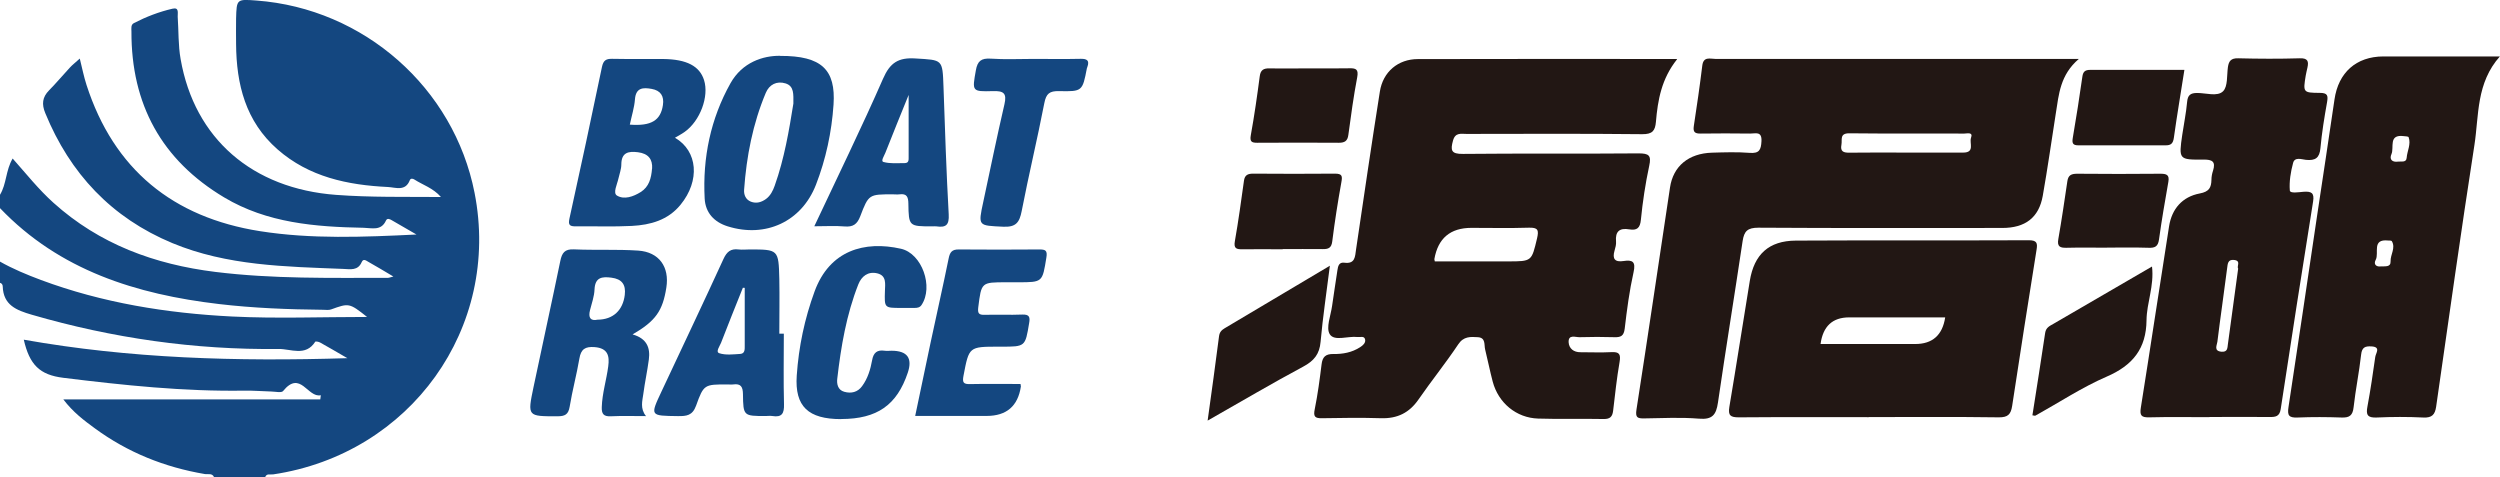 <?xml version="1.0" encoding="UTF-8"?><svg id="_レイヤー_2" xmlns="http://www.w3.org/2000/svg" viewBox="0 0 282.62 53.96"><defs><style>.cls-1{fill:#144780;}.cls-1,.cls-2{stroke-width:0px;}.cls-2{fill:#221714;}</style></defs><g id="_レイヤー_2-2"><path class="cls-1" d="m0,22.02c.75-1.23.64-2.76,1.43-4.1,1.53,1.72,2.93,3.49,4.61,5,5.21,4.69,11.44,6.97,18.31,7.82,6.48.8,12.99.67,19.5.67.13,0,.26-.06.62-.15-1.05-.62-1.93-1.16-2.83-1.66-.22-.12-.56-.42-.75.03-.43,1-1.3.8-2.08.77-6.55-.26-13.14-.35-19.33-2.92-6.87-2.86-11.56-7.86-14.36-14.69-.42-1.01-.34-1.8.43-2.58.81-.82,1.55-1.71,2.34-2.56.3-.33.66-.6,1.13-1.03.27,1.09.46,2.05.76,2.98,3.09,9.55,9.77,14.98,19.6,16.53,5.82.92,11.73.67,17.7.38-.93-.54-1.86-1.08-2.8-1.62-.22-.13-.51-.26-.65.05-.54,1.19-1.61.83-2.51.81-5.48-.1-10.93-.54-15.77-3.43-7.09-4.23-10.52-10.55-10.49-18.76,0-.35-.09-.76.28-.95,1.39-.72,2.85-1.28,4.37-1.63.77-.18.56.51.58.9.11,1.6.05,3.23.33,4.8,1.57,9,8.12,14.65,17.58,15.35,3.88.29,7.77.21,11.85.24-.89-1.02-2.05-1.36-3.01-1.98-.17-.11-.42-.15-.51.08-.5,1.29-1.59.82-2.47.77-4.56-.22-8.92-1.13-12.48-4.25-3.62-3.17-4.66-7.36-4.69-11.93,0-.95-.02-1.91,0-2.86.06-2.21.07-2.21,2.3-2.04,12.15.9,22.33,9.87,24.66,21.74,3,15.23-7.24,29.52-22.78,31.83-.31.05-.74-.15-.9.33-1.92,0-3.84,0-5.76,0-.21-.51-.69-.31-1.05-.37-4.55-.77-8.72-2.44-12.44-5.17-1.23-.9-2.46-1.82-3.56-3.27,9.86,0,19.45,0,29.05,0,.02-.16.04-.31.06-.47-1.5.33-2.3-2.9-4.27-.47-.18.22-.87.06-1.32.05-1.01-.03-2.02-.11-3.02-.1-6.88.11-13.69-.61-20.5-1.45-2.68-.33-3.82-1.48-4.47-4.31,12,2.13,24.04,2.48,36.58,2.09-1.28-.74-2.17-1.27-3.08-1.77-.16-.09-.51-.15-.55-.09-1.09,1.71-2.77.8-4.13.82-9.49.11-18.79-1.22-27.91-3.87-1.75-.51-3.22-1.09-3.29-3.2,0-.21-.12-.38-.35-.42,0-.8,0-1.61,0-2.41,1.49.85,3.07,1.5,4.67,2.1,6.96,2.59,14.23,3.76,21.6,4.13,5.06.25,10.15.05,15.27.05-2.01-1.59-2.05-1.58-4.07-.85-.27.1-.6.04-.9.04-3.94-.04-7.87-.19-11.78-.65C15.42,33.27,6.74,30.58,0,23.53c0-.5,0-1,0-1.51Z"/><path class="cls-2" d="m189.59,6.7c-1.77,2.22-2.18,4.62-2.39,7.07-.09,1.01-.39,1.41-1.55,1.4-6.61-.07-13.23-.04-19.85-.03-.63,0-1.28-.19-1.54.75-.3,1.09-.23,1.53,1.13,1.51,6.61-.07,13.23,0,19.85-.06,1.17,0,1.46.23,1.2,1.41-.43,2.01-.74,4.05-.94,6.09-.09.96-.46,1.23-1.31,1.09-1.11-.19-1.6.24-1.5,1.37.03.34-.07.7-.17,1.04-.27.93.04,1.32,1.02,1.17,1.03-.16,1.4.08,1.13,1.27-.47,2.1-.75,4.24-1,6.38-.1.81-.43.98-1.15.96-1.31-.04-2.63-.04-3.94,0-.46.02-1.29-.36-1.25.57.04.71.57,1.14,1.35,1.13,1.16,0,2.33.05,3.48-.01.91-.05,1.08.24.93,1.12-.32,1.83-.51,3.67-.73,5.51-.08.66-.34.94-1.06.93-2.47-.05-4.95.03-7.42-.05-2.47-.08-4.49-1.77-5.13-4.17-.32-1.21-.56-2.44-.86-3.65-.13-.53.09-1.32-.82-1.38-.84-.05-1.61-.11-2.22.81-1.42,2.13-3.04,4.13-4.49,6.23-1.04,1.51-2.39,2.17-4.22,2.12-2.22-.07-4.44-.04-6.67,0-.82.02-1.02-.18-.84-1.03.34-1.67.56-3.36.77-5.05.1-.84.44-1.19,1.33-1.18,1.06.02,2.11-.17,3.03-.77.32-.2.62-.48.57-.83-.07-.49-.55-.28-.87-.32-1.08-.13-2.61.51-3.13-.31-.46-.73.11-2.11.26-3.21.18-1.34.41-2.68.6-4.02.07-.49.18-.94.79-.86,1.23.16,1.2-.69,1.32-1.51.88-5.95,1.75-11.9,2.69-17.84.35-2.23,2.06-3.67,4.3-3.67,9.64-.03,19.29-.01,29.27-.01Zm-27.39,22.85c2.74,0,5.5,0,8.27,0,2.72,0,2.67-.01,3.29-2.6.22-.94.11-1.24-.92-1.21-2.16.07-4.33.02-6.5.02q-3.58,0-4.19,3.54s.02.09.05.25Z"/><path class="cls-2" d="m235.01,6.66c-2.12,1.81-2.26,4.01-2.6,6.13-.49,3.12-.93,6.24-1.48,9.35-.44,2.46-1.97,3.63-4.58,3.63-9.19,0-18.37.03-27.56-.03-1.25,0-1.62.4-1.79,1.51-.91,6.09-1.9,12.17-2.79,18.27-.2,1.36-.62,1.94-2.14,1.81-2.05-.17-4.14-.06-6.2-.03-.76.01-1.01-.09-.87-1,1.3-8.36,2.53-16.74,3.79-25.1.36-2.42,2.1-3.86,4.75-3.94,1.41-.04,2.83-.09,4.24.02,1.1.09,1.3-.33,1.35-1.32.06-1.17-.69-.85-1.27-.86-1.87-.02-3.74-.03-5.6,0-.66.01-.88-.17-.78-.84.35-2.28.68-4.56.96-6.85.13-1.06.9-.75,1.48-.75,7.47-.01,14.94,0,22.41,0,6.09,0,12.18,0,18.67,0Zm-19.57,10.59c2.17,0,4.33,0,6.5,0,1.35,0,.67-1.09.88-1.67.26-.69-.44-.48-.76-.48-4.33-.02-8.66.02-12.99-.03-1.14-.01-.79.73-.9,1.29-.15.78.24.91.92.9,2.11-.03,4.23-.01,6.34-.01Z"/><path class="cls-2" d="m282.62,6.36c-2.71,3.04-2.37,6.67-2.89,10.02-1.53,9.85-2.91,19.73-4.33,29.6-.13.88-.46,1.27-1.45,1.22-1.76-.09-3.53-.08-5.3,0-1.02.04-1.19-.32-1.02-1.22.35-1.87.62-3.75.89-5.64.06-.43.66-1.12-.43-1.18-.7-.04-1.08.09-1.17.93-.22,1.99-.63,3.96-.85,5.95-.1.91-.45,1.19-1.34,1.16-1.66-.06-3.33-.07-5,0-.97.04-1.17-.23-1.02-1.18,1.1-7.18,2.15-14.37,3.22-21.55.66-4.41,1.34-8.82,1.98-13.23.44-3.04,2.45-4.85,5.53-4.86,4.29-.01,8.57,0,13.18,0Zm-11.5,11.91c.36-.05.91.14.95-.44.06-.78.51-1.53.22-2.32-.03-.09-.35-.1-.55-.12-1.77-.23-1.06,1.28-1.39,2.03-.26.59.06.95.76.85Zm-2.01,11.85c.57-.03,1.16.1,1.14-.57-.03-.78.6-1.51.14-2.29-.05-.08-.27-.06-.42-.07-1.88-.2-.99,1.43-1.4,2.18-.29.54.1.81.55.75Z"/><path class="cls-2" d="m211.26,47.16c-4.9,0-9.79-.02-14.69.02-.94,0-1.23-.2-1.07-1.18.8-4.74,1.53-9.49,2.31-14.24.49-3.01,2.15-4.54,5.2-4.56,8.78-.05,17.57,0,26.35-.04.91,0,.99.33.87,1.06-.94,5.89-1.87,11.78-2.76,17.67-.15.96-.48,1.3-1.52,1.29-4.9-.07-9.79-.03-14.69-.03Zm8.64-11.28c-3.63,0-7.24,0-10.86,0q-2.82,0-3.23,3.01c3.58,0,7.14,0,10.7,0q2.93,0,3.39-3.01Z"/><path class="cls-2" d="m249.77,47.16c-2.27,0-4.54-.04-6.82.02-.9.02-1.07-.23-.93-1.11,1.09-6.83,2.11-13.67,3.19-20.49.31-1.97,1.5-3.34,3.47-3.71,1.06-.2,1.3-.66,1.32-1.55,0-.35.07-.7.18-1.03.32-1.02-.08-1.26-1.08-1.25-2.8.03-2.8-.02-2.4-2.8.18-1.24.44-2.47.55-3.72.07-.77.38-1.01,1.14-1.01,1,0,2.28.44,2.92-.19.55-.54.42-1.78.55-2.72.1-.69.34-1.03,1.16-1.01,2.32.06,4.65.07,6.97,0,.91-.03,1.02.35.86,1.06-.06.29-.14.59-.19.88-.31,1.91-.31,1.96,1.59,1.97.88,0,.95.3.82,1.05-.31,1.73-.59,3.46-.75,5.2-.1,1.11-.58,1.43-1.64,1.32-.48-.05-1.27-.36-1.45.35-.27,1.01-.45,2.09-.37,3.11.03.37,1.01.19,1.54.15.87-.06,1.26.09,1.09,1.11-1.25,7.81-2.47,15.64-3.66,23.46-.13.84-.59.9-1.26.89-2.27-.02-4.54,0-6.82,0Zm3.25-16.8c-.19-.25.36-.87-.44-.97-.73-.09-.74.41-.81.95-.35,2.77-.76,5.53-1.1,8.3-.05.39-.44,1.04.46,1.12.7.06.67-.41.73-.86.38-2.81.76-5.63,1.16-8.54Z"/><path class="cls-1" d="m76.3,15.57c2.59,1.5,2.86,4.86.63,7.58-1.42,1.74-3.4,2.28-5.5,2.39-2.11.11-4.23.02-6.35.05-.67,0-.86-.15-.71-.86,1.26-5.71,2.49-11.43,3.68-17.16.16-.77.49-.94,1.19-.92,1.91.04,3.83,0,5.74.02,2.65.03,4.11.8,4.61,2.38.59,1.84-.44,4.62-2.19,5.86-.35.25-.74.45-1.11.67Zm-2.58,3.5c.07-1.07-.43-1.71-1.6-1.86-1.09-.14-1.87.03-1.88,1.37,0,.54-.21,1.07-.33,1.61-.14.66-.65,1.63-.16,1.92.81.49,1.85.12,2.68-.4.94-.59,1.19-1.55,1.28-2.64Zm-2.51-4.98c2.42.18,3.47-.48,3.73-2.2.16-1.03-.26-1.66-1.27-1.84-.94-.17-1.79-.17-1.89,1.18-.07.93-.37,1.85-.58,2.86Z"/><path class="cls-1" d="m71.53,37.81c1.59.46,2,1.5,1.82,2.84-.17,1.29-.45,2.57-.62,3.86-.11.82-.39,1.67.3,2.53-1.47,0-2.73-.04-3.98.02-.81.04-1.05-.27-1.02-1.04.05-1.57.53-3.06.73-4.6.16-1.18-.03-2.06-1.54-2.18-1.07-.08-1.54.23-1.72,1.29-.31,1.83-.8,3.62-1.1,5.45-.15.89-.54,1.08-1.39,1.08-3.38,0-3.39.03-2.7-3.28,1-4.76,2.05-9.51,3.03-14.27.19-.92.49-1.37,1.55-1.32,2.42.11,4.85-.02,7.26.14,2.36.16,3.55,1.85,3.18,4.18-.41,2.63-1.21,3.78-3.81,5.29Zm-3.98-1.67c1.77-.01,2.87-1.07,3.08-2.8.14-1.16-.32-1.8-1.51-1.95-1.07-.14-1.85-.04-1.91,1.33-.03.78-.31,1.56-.51,2.34-.22.86.06,1.25.85,1.08Z"/><path class="cls-1" d="m88.2,6.32c4.7-.02,6.29,1.57,6.03,5.5-.21,3.11-.86,6.16-1.99,9.07-1.62,4.16-5.68,6.04-9.97,4.7-1.54-.48-2.53-1.54-2.61-3.16-.24-4.6.67-9,2.92-13.02,1.33-2.37,3.69-3.13,5.62-3.1Zm1.49,5.39c0-1.05.1-1.97-.88-2.28-1-.31-1.85.13-2.24,1.07-1.47,3.5-2.18,7.18-2.45,10.95-.04.54.16,1.11.77,1.35.63.24,1.2.06,1.71-.31.5-.37.78-.93.98-1.5,1.1-3.09,1.63-6.3,2.11-9.28Z"/><path class="cls-1" d="m92.05,25.59c2.68-5.71,5.35-11.15,7.78-16.7.79-1.81,1.74-2.41,3.68-2.28,3.05.19,3.04.05,3.15,3.2.17,4.81.32,9.62.59,14.42.07,1.22-.32,1.52-1.4,1.36-.15-.02-.3,0-.45,0-2.64,0-2.67,0-2.71-2.57-.01-.75-.17-1.16-1-1.05-.25.03-.5,0-.76,0-2.68,0-2.73-.02-3.68,2.48-.35.91-.82,1.23-1.77,1.15-1.05-.09-2.12-.02-3.42-.02Zm10.67-14.86c-.94,2.32-1.8,4.43-2.63,6.54-.13.34-.55.95-.22,1.04.75.21,1.59.13,2.39.13.54,0,.45-.43.46-.77,0-2.22,0-4.44,0-6.95Z"/><path class="cls-1" d="m88.61,37.73c0,2.66-.05,5.31.02,7.97.03,1.03-.23,1.51-1.32,1.33-.25-.04-.5,0-.76,0-2.49,0-2.53,0-2.56-2.46-.01-.84-.23-1.23-1.11-1.11-.2.03-.4,0-.61,0-2.63,0-2.71-.03-3.58,2.4-.41,1.13-1.09,1.19-2.06,1.18-3.15-.04-3.15-.01-1.85-2.78,2.34-4.99,4.71-9.97,7.01-14.99.38-.82.82-1.18,1.71-1.07.4.05.81,0,1.21,0,3.29,0,3.31,0,3.39,3.35.04,2.05,0,4.11,0,6.17.16,0,.33,0,.49,0Zm-4.43-5.19c-.07,0-.13,0-.2-.01-.83,2.08-1.67,4.15-2.47,6.23-.15.38-.64,1.02-.2,1.17.72.24,1.58.13,2.38.08.54-.04.5-.54.5-.93,0-2.18,0-4.36,0-6.53Z"/><path class="cls-1" d="m115.37,43.41c.02.18.04.23.04.28q-.5,3.33-3.87,3.33c-2.62,0-5.24,0-8.08,0,.59-2.82,1.15-5.53,1.73-8.24.68-3.19,1.4-6.36,2.05-9.55.14-.71.37-1.04,1.15-1.03,3.03.03,6.06.02,9.09,0,.69,0,.95.09.81.92-.45,2.78-.41,2.79-3.18,2.79-.45,0-.91,0-1.36,0-2.83,0-2.8,0-3.16,2.83-.08.68.05.87.74.85,1.41-.04,2.83.03,4.24-.03.82-.03.89.31.77.98-.44,2.65-.43,2.65-3.13,2.65h-.3c-3.39,0-3.36,0-3.99,3.29-.15.77,0,.96.76.94,1.91-.04,3.82-.01,5.7-.01Z"/><path class="cls-1" d="m95.09,47.38c-3.71,0-5.26-1.42-5.02-4.92.22-3.25.89-6.44,2.02-9.52,1.7-4.64,5.64-5.75,9.76-4.82,2.39.54,3.71,4.32,2.32,6.37-.2.29-.49.32-.79.32-.5,0-1.01,0-1.51,0-1.91,0-1.89,0-1.83-1.93.02-.78.21-1.72-.87-1.98-1.05-.25-1.78.34-2.14,1.25-1.35,3.43-1.96,7.03-2.38,10.67-.07.57.06,1.27.79,1.47.78.22,1.51.06,2.02-.64.64-.87.94-1.88,1.13-2.92.15-.86.56-1.21,1.43-1.08.25.04.5,0,.76,0q2.68,0,1.84,2.49c-1.23,3.66-3.47,5.22-7.51,5.23Z"/><path class="cls-2" d="m136.52,47.55c.47-3.4.9-6.47,1.29-9.54.06-.46.28-.69.65-.91,3.88-2.3,7.75-4.61,11.88-7.06-.38,3.03-.8,5.81-1.05,8.6-.12,1.4-.75,2.16-1.97,2.81-3.53,1.89-6.98,3.93-10.8,6.1Z"/><path class="cls-1" d="m116.84,6.66c1.77,0,3.54.03,5.3-.01.73-.02,1.06.17.78.93-.02.05-.04.09-.05.14-.5,2.59-.51,2.64-3.15,2.58-1.07-.02-1.45.28-1.66,1.35-.79,4.08-1.77,8.13-2.56,12.21-.25,1.29-.65,1.84-2.1,1.77-2.83-.14-2.84-.04-2.24-2.82.79-3.68,1.54-7.36,2.39-11.02.29-1.25-.09-1.53-1.3-1.49-2.4.07-2.35.02-1.93-2.35.18-1.04.6-1.39,1.68-1.32,1.61.11,3.23.03,4.85.03Z"/><path class="cls-2" d="m243.28,30.13c.26,2.2-.6,4.1-.62,6.07-.03,3.21-1.56,5.11-4.51,6.38-2.79,1.21-5.37,2.92-8.04,4.4-.07.04-.18-.01-.35-.03.48-3.11.99-6.21,1.44-9.31.09-.63.54-.8.95-1.04,3.63-2.12,7.28-4.23,11.13-6.47Z"/><path class="cls-2" d="m246.94,7.91c-.41,2.64-.84,5.15-1.19,7.67-.09.64-.33.86-.95.85-3.28-.01-6.55-.01-9.83,0-.62,0-.75-.21-.65-.82.4-2.32.76-4.64,1.09-6.96.08-.57.33-.75.88-.75,3.52.01,7.04,0,10.64,0Z"/><path class="cls-2" d="m238.19,28c-1.51,0-3.03-.03-4.54.01-.75.02-1.12-.11-.96-.99.38-2.17.7-4.35,1.02-6.53.1-.71.47-.85,1.13-.85,3.13.03,6.26.03,9.39,0,.69,0,1.04.12.9.91-.38,2.17-.76,4.34-1.06,6.53-.11.79-.46.96-1.18.93-1.56-.05-3.13-.02-4.69-.02Z"/><path class="cls-2" d="m144.99,28.18c-1.51,0-3.03-.02-4.54,0-.68.01-1-.09-.85-.92.4-2.27.71-4.55,1.03-6.84.09-.63.43-.79,1.04-.79,3.08.02,6.16.03,9.24,0,.82,0,.86.27.73.97-.4,2.22-.75,4.45-1.03,6.68-.09.75-.43.89-1.08.88-1.51-.02-3.03,0-4.54,0Z"/><path class="cls-2" d="m148.17,7.73c1.46,0,2.92.02,4.38-.01.77-.02,1.04.14.88,1.01-.41,2.16-.71,4.34-1,6.51-.09.71-.42.9-1.09.9-3.07-.02-6.14-.02-9.21,0-.63,0-.86-.12-.73-.85.4-2.21.72-4.44,1.01-6.66.09-.71.42-.91,1.09-.9,1.56.03,3.12,0,4.68,0Z"/></g></svg>